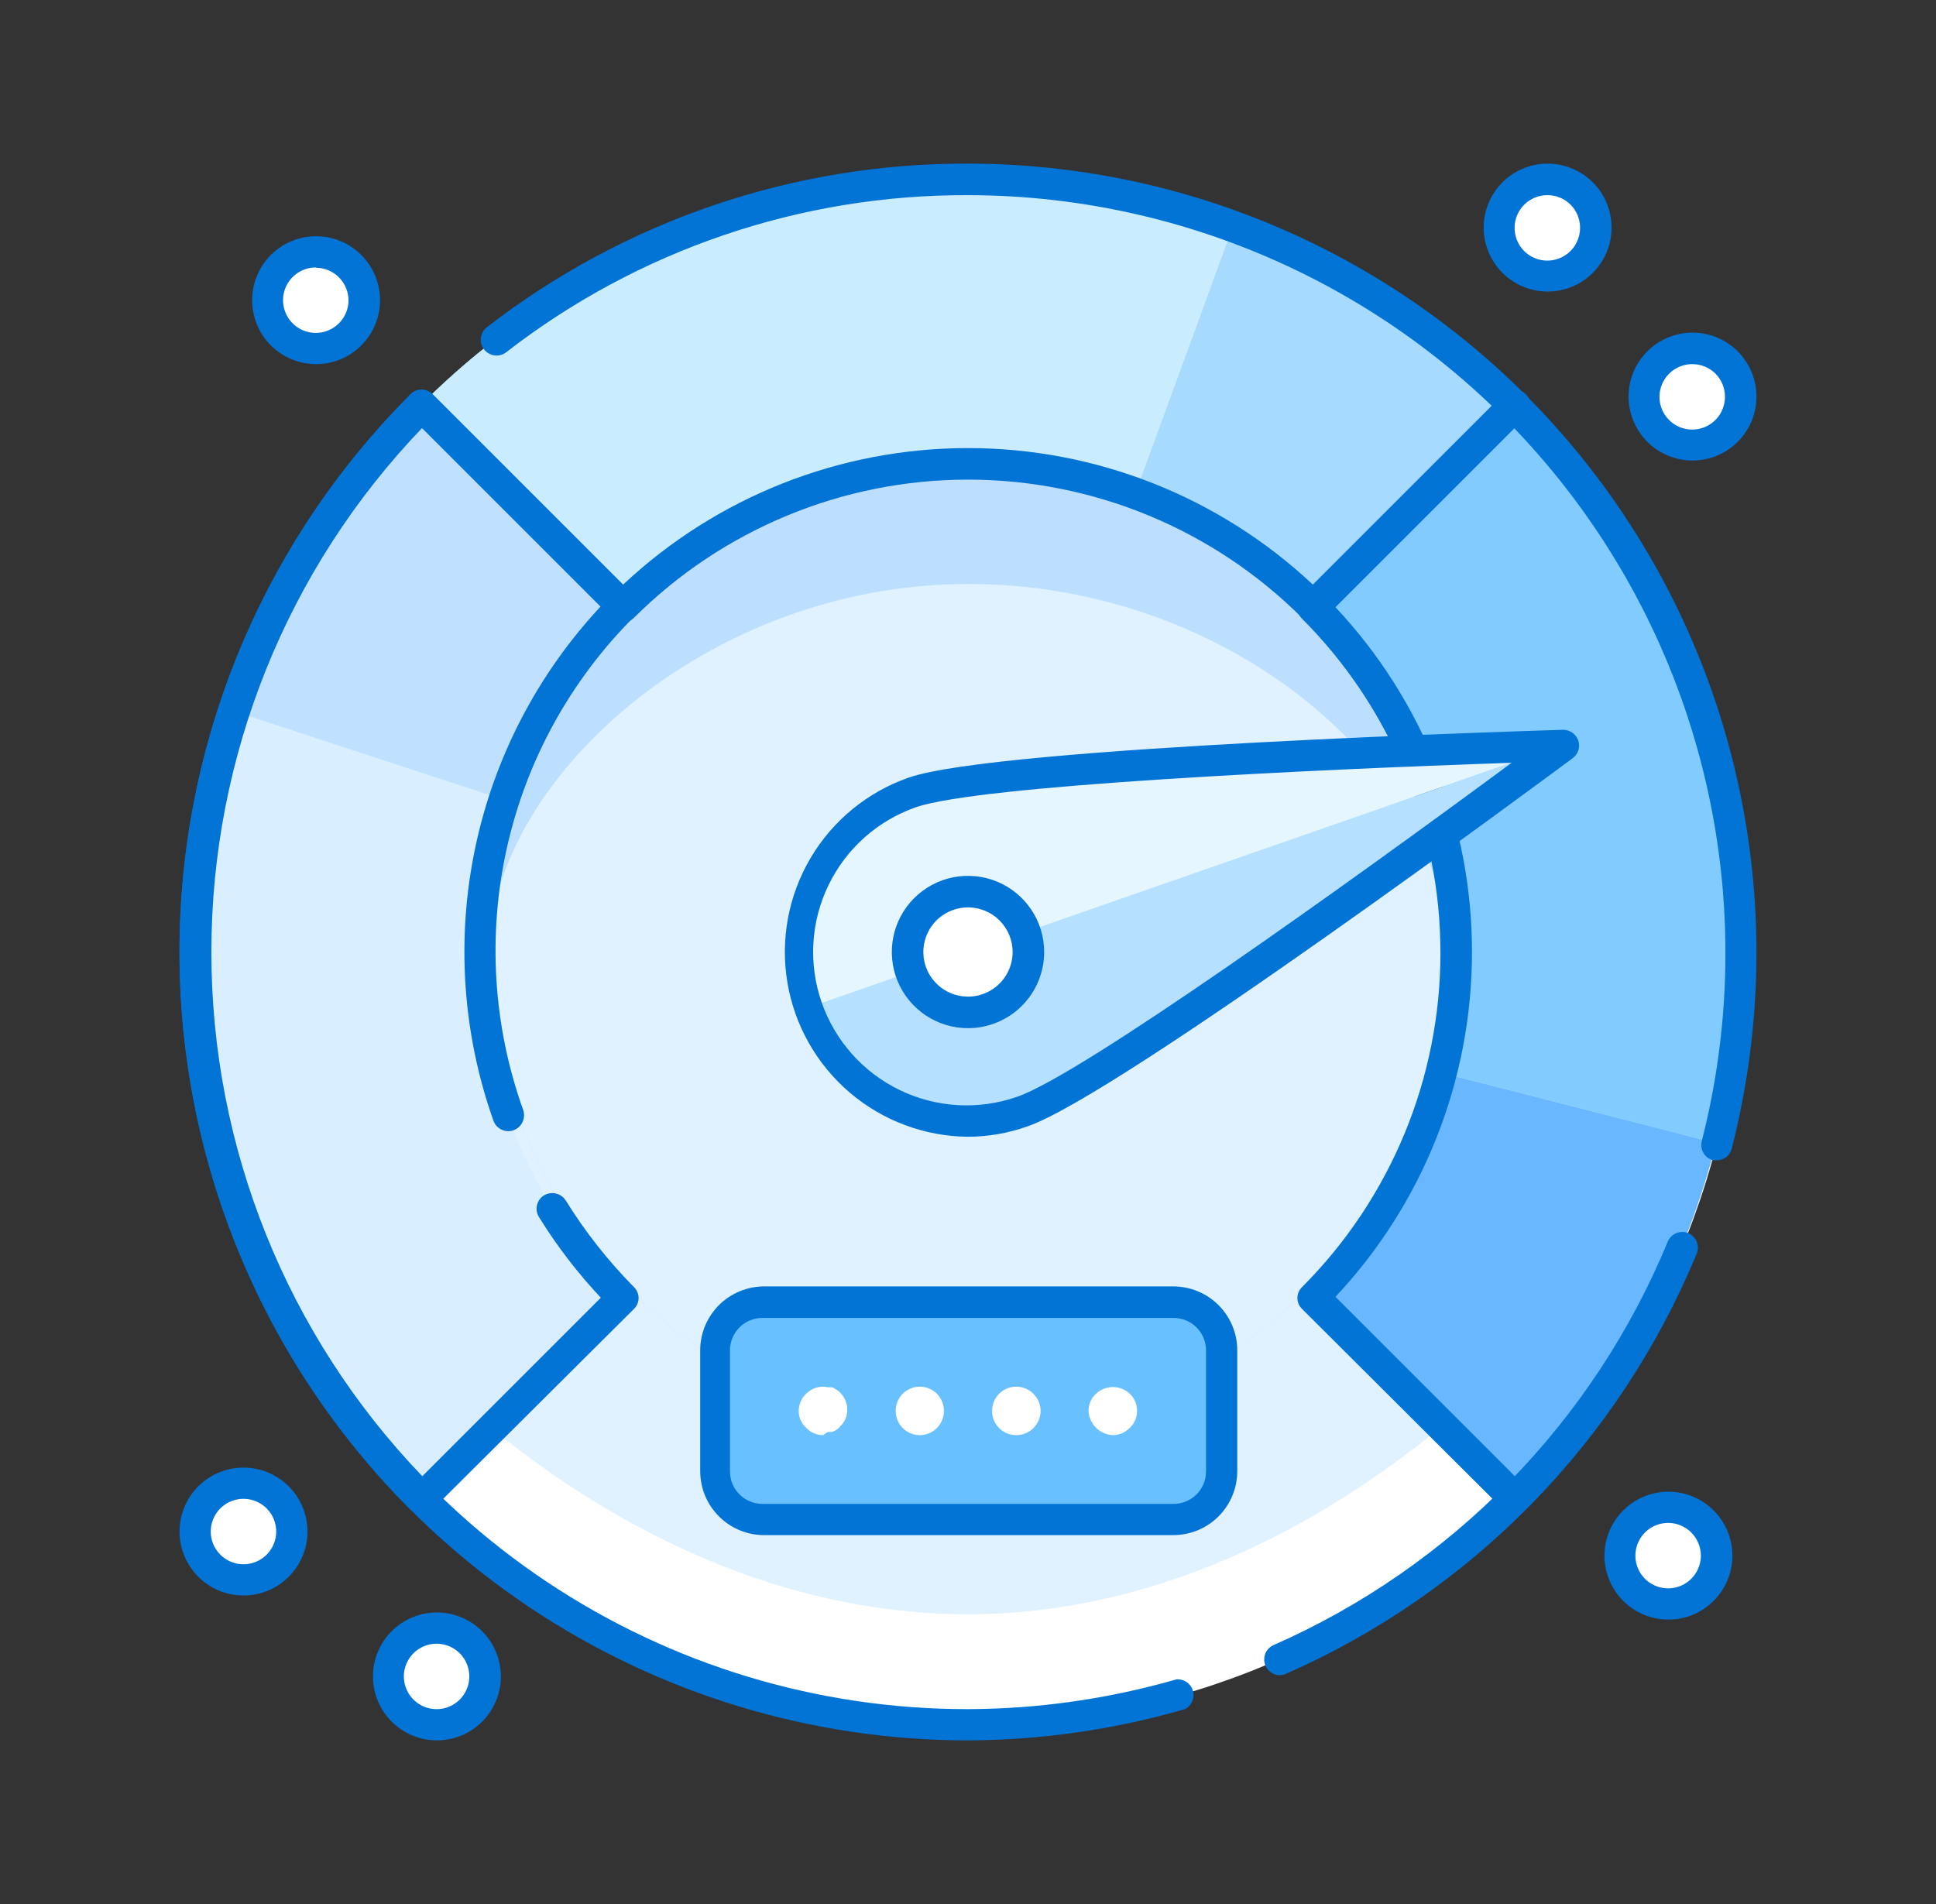 <svg fill="none" height="60" viewBox="0 0 61 60" width="61" xmlns="http://www.w3.org/2000/svg">
  <rect x="0" y="0" width="61" height="60" fill="#333333" stroke="none"/>
  <path
    d="M30.5 54.347C43.947 54.347 54.847 43.446 54.847 30C54.847 16.553 43.947 5.653 30.5 5.653C17.054 5.653 6.153 16.553 6.153 30C6.153 43.446 17.054 54.347 30.5 54.347Z"
    fill="white"/>
  <path
    d="M54.875 30C54.875 36.422 43.972 50.869 30.5 50.869C17.028 50.869 6.125 36.853 6.125 30C6.125 23.535 8.693 17.335 13.264 12.764C17.835 8.193 24.035 5.625 30.5 5.625C36.965 5.625 43.164 8.193 47.736 12.764C52.307 17.335 54.875 23.535 54.875 30Z"
    fill="#E0F2FF"/>
  <path
    d="M45.575 30C45.575 32.982 44.691 35.896 43.034 38.375C41.378 40.854 39.023 42.786 36.269 43.928C33.514 45.069 30.483 45.367 27.559 44.785C24.635 44.204 21.948 42.768 19.84 40.66C17.732 38.551 16.296 35.865 15.714 32.941C15.133 30.017 15.431 26.986 16.572 24.231C17.713 21.477 19.645 19.122 22.125 17.466C24.604 15.809 27.518 14.925 30.5 14.925C34.498 14.925 38.332 16.513 41.159 19.34C43.987 22.168 45.575 26.002 45.575 30Z"
    fill="#BDDFFF"/>
  <path
    d="M45.575 30C45.575 33.998 43.987 37.833 41.159 40.66C38.332 43.487 34.498 45.075 30.5 45.075C26.502 45.075 22.667 43.487 19.84 40.66C17.013 37.833 15.425 33.998 15.425 30C15.425 24.722 22.175 18.403 30.5 18.403C38.825 18.403 45.575 24.375 45.575 30Z"
    fill="#E0F2FF"/>
  <path
    d="M19.625 19.125L13.278 12.778C10.582 15.483 8.558 18.785 7.372 22.416L15.894 25.228C16.64 22.928 17.918 20.837 19.625 19.125Z"
    fill="#BFE0FF"/>
  <path
    d="M7.371 22.416C5.97 26.692 5.78 31.274 6.822 35.653C7.865 40.031 10.099 44.035 13.278 47.222L19.625 40.875C17.611 38.864 16.195 36.335 15.533 33.568C14.871 30.8 14.989 27.904 15.875 25.2L7.371 22.416Z"
    fill="#D9EFFF"/>
  <path
    d="M13.278 47.709C13.149 47.709 13.024 47.659 12.931 47.569C8.274 42.908 5.657 36.589 5.657 30C5.657 23.411 8.274 17.092 12.931 12.431C13.026 12.34 13.152 12.289 13.283 12.289C13.414 12.289 13.54 12.34 13.635 12.431L19.972 18.75C20.019 18.795 20.056 18.849 20.082 18.908C20.108 18.968 20.121 19.032 20.122 19.097C20.122 19.162 20.109 19.226 20.083 19.286C20.057 19.345 20.019 19.399 19.972 19.444C17.978 21.436 16.591 23.954 15.974 26.705C15.357 29.455 15.534 32.325 16.485 34.978C16.527 35.103 16.52 35.239 16.464 35.358C16.408 35.477 16.308 35.569 16.185 35.616C16.123 35.638 16.058 35.648 15.992 35.645C15.927 35.642 15.863 35.626 15.803 35.598C15.744 35.57 15.691 35.531 15.647 35.483C15.603 35.434 15.569 35.377 15.547 35.316C14.572 32.563 14.372 29.596 14.969 26.737C15.566 23.878 16.936 21.239 18.931 19.106L13.306 13.481C9.041 17.923 6.66 23.842 6.66 30C6.66 36.158 9.041 42.077 13.306 46.519L18.931 40.894C18.198 40.114 17.545 39.263 16.982 38.353C16.912 38.241 16.89 38.106 16.919 37.978C16.949 37.85 17.029 37.738 17.141 37.669C17.253 37.602 17.388 37.581 17.515 37.61C17.643 37.64 17.754 37.718 17.825 37.828C18.436 38.815 19.156 39.73 19.972 40.556C20.019 40.601 20.057 40.655 20.082 40.714C20.108 40.774 20.121 40.838 20.121 40.903C20.121 40.968 20.108 41.032 20.082 41.092C20.057 41.152 20.019 41.205 19.972 41.25L13.625 47.569C13.531 47.657 13.408 47.708 13.278 47.709Z"
    fill="#0174D6"/>
  <path
    d="M30.5 5.625C27.302 5.62 24.134 6.247 21.178 7.469C18.223 8.692 15.538 10.487 13.278 12.75L19.625 19.125C22.511 16.244 26.422 14.626 30.5 14.626C34.578 14.626 38.489 16.244 41.375 19.125L47.722 12.778C45.464 10.511 42.78 8.711 39.825 7.484C36.869 6.256 33.7 5.625 30.5 5.625Z"
    fill="#A6DAFF"/>
  <path
    d="M30.5 5.625C27.302 5.62 24.134 6.247 21.178 7.469C18.223 8.692 15.538 10.487 13.278 12.75L19.625 19.125C21.052 17.695 22.747 16.562 24.614 15.79C26.48 15.017 28.48 14.622 30.5 14.625C32.298 14.621 34.083 14.939 35.769 15.562L38.853 7.125C36.179 6.137 33.351 5.629 30.5 5.625Z"
    fill="#C9ECFF"/>
  <path
    d="M47.722 12.778C45.207 10.283 42.181 8.364 38.853 7.153L35.769 15.591C37.88 16.35 39.8 17.563 41.394 19.144L47.722 12.778Z"
    fill="#A6DAFF"/>
  <path
    d="M41.374 19.622C41.31 19.622 41.245 19.608 41.186 19.583C41.126 19.557 41.072 19.519 41.028 19.472C38.234 16.682 34.448 15.114 30.5 15.114C26.551 15.114 22.765 16.682 19.971 19.472C19.879 19.562 19.754 19.613 19.625 19.613C19.495 19.613 19.37 19.562 19.278 19.472L12.931 13.125C12.838 13.032 12.785 12.905 12.785 12.774C12.785 12.642 12.838 12.515 12.931 12.422C13.024 12.329 13.15 12.276 13.282 12.276C13.414 12.276 13.541 12.329 13.634 12.422L19.634 18.422C22.577 15.658 26.462 14.12 30.5 14.12C34.537 14.12 38.422 15.658 41.365 18.422L47.365 12.422C47.458 12.329 47.585 12.276 47.717 12.276C47.849 12.276 47.975 12.329 48.068 12.422C48.161 12.515 48.214 12.642 48.214 12.774C48.214 12.905 48.161 13.032 48.068 13.125L41.749 19.472C41.701 19.522 41.643 19.562 41.578 19.588C41.514 19.613 41.444 19.625 41.374 19.622Z"
    fill="#0174D6"/>
  <path
    d="M54.875 30C54.88 26.802 54.253 23.634 53.031 20.678C51.808 17.723 50.013 15.038 47.75 12.778L41.375 19.125C43.264 21.009 44.629 23.354 45.332 25.927C46.036 28.501 46.055 31.214 45.388 33.797L54.069 36.019C54.587 34.054 54.857 32.032 54.875 30Z"
    fill="#82CBFF"/>
  <path
    d="M45.388 33.797C44.71 36.474 43.324 38.919 41.375 40.875L47.722 47.222C50.803 44.124 52.995 40.255 54.069 36.019L45.388 33.797Z"
    fill="#69B7FF"/>
  <path
    d="M47.722 47.709C47.589 47.711 47.461 47.66 47.365 47.569L41.028 41.25C40.981 41.205 40.943 41.152 40.918 41.092C40.892 41.032 40.879 40.968 40.879 40.903C40.879 40.838 40.892 40.774 40.918 40.714C40.943 40.655 40.981 40.601 41.028 40.556C43.818 37.763 45.386 33.976 45.386 30.028C45.386 26.08 43.818 22.293 41.028 19.5C40.981 19.455 40.943 19.402 40.918 19.342C40.892 19.282 40.879 19.218 40.879 19.153C40.879 19.088 40.892 19.024 40.918 18.964C40.943 18.905 40.981 18.851 41.028 18.806L47.375 12.431C47.421 12.385 47.476 12.348 47.536 12.323C47.596 12.299 47.661 12.286 47.726 12.286C47.792 12.286 47.856 12.299 47.917 12.323C47.977 12.348 48.032 12.385 48.078 12.431C48.124 12.477 48.161 12.532 48.186 12.593C48.211 12.653 48.224 12.717 48.224 12.783C48.224 12.848 48.211 12.913 48.186 12.973C48.161 13.033 48.124 13.088 48.078 13.134L42.078 19.134C44.842 22.077 46.38 25.963 46.38 30C46.38 34.037 44.842 37.923 42.078 40.866L48.078 46.866C48.146 46.935 48.192 47.023 48.21 47.118C48.228 47.213 48.219 47.312 48.182 47.401C48.145 47.491 48.083 47.568 48.002 47.623C47.922 47.678 47.828 47.708 47.731 47.709H47.722Z"
    fill="#0174D6"/>
  <path
    d="M49.184 23.494C49.184 23.494 31.531 24 28.747 24.965C27.412 25.431 26.317 26.408 25.702 27.68C25.086 28.953 25.002 30.418 25.465 31.753L49.184 23.494Z"
    fill="#E6F6FF"/>
  <path
    d="M25.466 31.753C25.932 33.088 26.908 34.183 28.181 34.798C29.453 35.413 30.918 35.498 32.253 35.034C35.066 34.097 49.185 23.494 49.185 23.494L25.466 31.753Z"
    fill="#B5E0FF"/>
  <path
    d="M30.5 35.822C29.13 35.81 27.808 35.315 26.767 34.424C25.726 33.533 25.032 32.304 24.808 30.952C24.584 29.6 24.844 28.212 25.542 27.034C26.24 25.855 27.332 24.96 28.625 24.506C31.438 23.522 48.481 23.025 49.25 22.997C49.355 22.997 49.457 23.029 49.543 23.09C49.629 23.15 49.693 23.235 49.728 23.334C49.761 23.433 49.763 23.539 49.733 23.638C49.702 23.737 49.642 23.824 49.559 23.887C48.903 24.375 35.234 34.519 32.375 35.494C31.773 35.709 31.139 35.82 30.5 35.822ZM47.619 24.038C41.234 24.253 30.875 24.75 28.869 25.434C27.658 25.855 26.664 26.738 26.105 27.892C25.545 29.045 25.467 30.373 25.888 31.584C26.308 32.795 27.192 33.79 28.345 34.349C29.498 34.908 30.827 34.986 32.038 34.566C34.053 33.881 42.491 27.834 47.628 24.038H47.619Z"
    fill="#0174D6"/>
  <path
    d="M32.375 30C32.375 30.371 32.265 30.733 32.059 31.042C31.853 31.35 31.56 31.59 31.218 31.732C30.875 31.874 30.498 31.911 30.134 31.839C29.77 31.767 29.436 31.588 29.174 31.326C28.912 31.064 28.733 30.73 28.661 30.366C28.589 30.002 28.626 29.625 28.768 29.282C28.91 28.94 29.15 28.647 29.458 28.441C29.767 28.235 30.129 28.125 30.5 28.125C30.997 28.125 31.474 28.323 31.826 28.674C32.178 29.026 32.375 29.503 32.375 30Z"
    fill="white"/>
  <path
    d="M30.5 32.4C30.025 32.4 29.561 32.259 29.166 31.996C28.772 31.732 28.464 31.357 28.282 30.919C28.101 30.48 28.053 29.997 28.146 29.532C28.238 29.066 28.467 28.639 28.803 28.303C29.138 27.967 29.566 27.739 30.031 27.646C30.497 27.554 30.98 27.601 31.418 27.783C31.857 27.964 32.231 28.272 32.495 28.667C32.759 29.061 32.9 29.525 32.9 30C32.9 30.637 32.647 31.247 32.197 31.697C31.747 32.147 31.136 32.4 30.5 32.4ZM30.5 28.594C30.221 28.594 29.95 28.676 29.718 28.831C29.487 28.985 29.307 29.205 29.2 29.462C29.094 29.719 29.066 30.002 29.12 30.274C29.175 30.547 29.309 30.798 29.505 30.994C29.702 31.191 29.953 31.325 30.225 31.379C30.498 31.434 30.781 31.406 31.038 31.299C31.295 31.193 31.514 31.013 31.669 30.781C31.823 30.55 31.906 30.278 31.906 30C31.906 29.627 31.758 29.27 31.494 29.006C31.23 28.742 30.873 28.594 30.5 28.594Z"
    fill="#0174D6"/>
  <path
    d="M36.613 41.034H24.388C23.352 41.034 22.513 41.874 22.513 42.909V46.013C22.513 47.048 23.352 47.888 24.388 47.888H36.613C37.648 47.888 38.488 47.048 38.488 46.013V42.909C38.488 41.874 37.648 41.034 36.613 41.034Z"
    fill="#69C0FF"/>
  <path
    d="M36.969 48.375H24.031C23.505 48.363 23.004 48.145 22.636 47.768C22.268 47.392 22.062 46.886 22.062 46.359V42.553C22.062 42.019 22.275 41.506 22.653 41.128C23.031 40.75 23.544 40.538 24.078 40.538H36.969C37.503 40.538 38.016 40.75 38.394 41.128C38.772 41.506 38.984 42.019 38.984 42.553V46.359C38.984 46.894 38.772 47.407 38.394 47.785C38.016 48.163 37.503 48.375 36.969 48.375ZM24.031 41.531C23.896 41.53 23.762 41.556 23.637 41.606C23.512 41.657 23.398 41.732 23.303 41.827C23.207 41.922 23.131 42.035 23.079 42.16C23.027 42.285 23 42.418 23 42.553V46.359C22.999 46.495 23.024 46.628 23.075 46.753C23.126 46.879 23.201 46.992 23.296 47.088C23.391 47.184 23.504 47.26 23.629 47.312C23.753 47.364 23.887 47.391 24.022 47.391H36.969C37.105 47.392 37.239 47.366 37.365 47.315C37.491 47.263 37.605 47.188 37.701 47.092C37.797 46.995 37.873 46.881 37.924 46.756C37.975 46.63 38.001 46.495 38 46.359V42.553C38 42.418 37.973 42.285 37.921 42.16C37.869 42.035 37.793 41.922 37.697 41.827C37.602 41.732 37.488 41.657 37.363 41.606C37.238 41.556 37.104 41.53 36.969 41.531H24.031Z"
    fill="#0174D6"/>
  <path
    d="M25.934 45.225C25.834 45.225 25.735 45.205 25.642 45.164C25.55 45.124 25.468 45.065 25.4 44.991C25.326 44.925 25.267 44.844 25.227 44.753C25.186 44.663 25.166 44.565 25.166 44.466C25.165 44.364 25.186 44.263 25.226 44.169C25.266 44.076 25.326 43.991 25.4 43.922C25.487 43.832 25.595 43.766 25.715 43.729C25.835 43.693 25.962 43.688 26.084 43.716H26.225L26.356 43.791C26.399 43.814 26.438 43.846 26.469 43.884C26.542 43.954 26.6 44.039 26.638 44.133C26.677 44.226 26.696 44.327 26.694 44.428C26.696 44.526 26.677 44.624 26.638 44.715C26.599 44.805 26.541 44.886 26.469 44.953C26.438 44.994 26.4 45.029 26.356 45.056C26.316 45.084 26.271 45.106 26.225 45.122C26.178 45.13 26.131 45.13 26.084 45.122L25.934 45.225ZM31.259 44.466C31.258 44.365 31.277 44.265 31.314 44.172C31.352 44.079 31.408 43.994 31.478 43.922C31.549 43.851 31.633 43.794 31.726 43.755C31.819 43.717 31.918 43.697 32.019 43.697C32.223 43.697 32.418 43.778 32.562 43.922C32.706 44.066 32.788 44.262 32.788 44.466C32.785 44.668 32.703 44.861 32.559 45.003C32.415 45.145 32.221 45.225 32.019 45.225C31.919 45.225 31.82 45.205 31.728 45.167C31.636 45.129 31.552 45.073 31.482 45.002C31.411 44.932 31.355 44.848 31.317 44.756C31.279 44.664 31.259 44.565 31.259 44.466ZM28.222 44.466C28.221 44.365 28.239 44.265 28.277 44.172C28.315 44.079 28.37 43.994 28.441 43.922C28.512 43.851 28.596 43.794 28.689 43.755C28.781 43.717 28.881 43.697 28.981 43.697C29.082 43.697 29.181 43.717 29.274 43.755C29.367 43.794 29.451 43.851 29.522 43.922C29.592 43.994 29.648 44.079 29.686 44.172C29.723 44.265 29.742 44.365 29.741 44.466C29.741 44.565 29.721 44.664 29.683 44.756C29.645 44.848 29.589 44.932 29.518 45.002C29.448 45.073 29.364 45.129 29.272 45.167C29.18 45.205 29.081 45.225 28.981 45.225C28.881 45.225 28.783 45.205 28.691 45.167C28.599 45.129 28.515 45.073 28.444 45.002C28.374 44.932 28.318 44.848 28.28 44.756C28.241 44.664 28.222 44.565 28.222 44.466ZM35.066 45.225C34.866 45.216 34.677 45.133 34.535 44.993C34.393 44.853 34.308 44.665 34.297 44.466C34.296 44.364 34.317 44.263 34.357 44.169C34.398 44.076 34.457 43.991 34.531 43.922C34.676 43.785 34.867 43.709 35.066 43.709C35.264 43.709 35.456 43.785 35.6 43.922C35.673 43.992 35.731 44.076 35.77 44.17C35.808 44.264 35.827 44.364 35.825 44.466C35.827 44.564 35.808 44.662 35.769 44.752C35.73 44.843 35.673 44.924 35.6 44.991C35.531 45.064 35.449 45.122 35.357 45.163C35.265 45.203 35.166 45.224 35.066 45.225ZM11.478 9.459C11.478 9.762 11.388 10.058 11.22 10.309C11.052 10.561 10.812 10.757 10.533 10.872C10.253 10.987 9.945 11.017 9.648 10.957C9.352 10.898 9.079 10.751 8.866 10.537C8.653 10.322 8.508 10.049 8.45 9.752C8.392 9.455 8.424 9.147 8.541 8.868C8.658 8.589 8.855 8.351 9.108 8.184C9.36 8.017 9.657 7.929 9.959 7.931C10.363 7.934 10.749 8.096 11.034 8.382C11.318 8.668 11.478 9.056 11.478 9.459Z"
    fill="white"/>
  <path
    d="M9.959 11.475C9.56 11.475 9.171 11.357 8.839 11.135C8.508 10.914 8.249 10.599 8.097 10.231C7.944 9.863 7.904 9.457 7.982 9.066C8.06 8.675 8.252 8.316 8.534 8.034C8.816 7.752 9.175 7.56 9.566 7.483C9.957 7.405 10.362 7.445 10.73 7.597C11.099 7.75 11.413 8.008 11.635 8.34C11.856 8.671 11.975 9.061 11.975 9.459C11.975 9.994 11.762 10.507 11.384 10.885C11.006 11.263 10.494 11.475 9.959 11.475ZM9.959 8.428C9.755 8.426 9.554 8.485 9.384 8.597C9.213 8.71 9.079 8.87 9 9.058C8.92 9.247 8.898 9.454 8.937 9.655C8.976 9.856 9.073 10.04 9.217 10.185C9.361 10.331 9.545 10.43 9.745 10.47C9.945 10.511 10.153 10.491 10.342 10.413C10.531 10.335 10.693 10.203 10.806 10.033C10.92 9.864 10.981 9.664 10.981 9.459C10.978 9.189 10.87 8.931 10.679 8.74C10.488 8.548 10.229 8.44 9.959 8.438V8.428Z"
    fill="#0174D6"/>
  <path
    d="M50.281 7.172C50.276 7.471 50.182 7.762 50.012 8.008C49.842 8.254 49.603 8.444 49.325 8.555C49.047 8.665 48.742 8.692 48.45 8.63C48.157 8.568 47.889 8.421 47.679 8.208C47.47 7.994 47.328 7.724 47.271 7.43C47.215 7.136 47.247 6.832 47.362 6.556C47.478 6.28 47.673 6.045 47.922 5.879C48.171 5.713 48.464 5.625 48.763 5.625C48.965 5.624 49.165 5.663 49.352 5.741C49.539 5.818 49.708 5.933 49.849 6.077C49.991 6.221 50.102 6.392 50.177 6.581C50.251 6.769 50.286 6.97 50.281 7.172Z"
    fill="white"/>
  <path
    d="M48.763 9.188C48.364 9.188 47.974 9.069 47.643 8.848C47.311 8.626 47.053 8.312 46.901 7.943C46.748 7.575 46.708 7.17 46.786 6.779C46.864 6.388 47.056 6.029 47.337 5.747C47.619 5.465 47.978 5.273 48.37 5.195C48.761 5.117 49.166 5.157 49.534 5.31C49.902 5.462 50.217 5.721 50.439 6.052C50.66 6.384 50.778 6.773 50.778 7.172C50.778 7.706 50.566 8.219 50.188 8.597C49.81 8.975 49.297 9.188 48.763 9.188ZM48.763 6.15C48.558 6.148 48.357 6.207 48.186 6.32C48.015 6.432 47.882 6.593 47.802 6.782C47.723 6.971 47.702 7.179 47.742 7.38C47.781 7.581 47.879 7.766 48.024 7.91C48.169 8.055 48.354 8.154 48.554 8.193C48.755 8.233 48.964 8.211 49.152 8.132C49.341 8.053 49.502 7.919 49.615 7.748C49.727 7.577 49.786 7.377 49.785 7.172C49.785 6.901 49.677 6.641 49.485 6.449C49.294 6.258 49.034 6.15 48.763 6.15Z"
    fill="#0174D6"/>
  <path
    d="M54.875 12.497C54.875 12.797 54.786 13.091 54.619 13.341C54.453 13.59 54.215 13.785 53.938 13.9C53.66 14.015 53.355 14.045 53.06 13.986C52.766 13.928 52.495 13.783 52.283 13.571C52.07 13.358 51.926 13.088 51.867 12.793C51.809 12.498 51.839 12.193 51.953 11.916C52.069 11.638 52.263 11.401 52.513 11.234C52.763 11.067 53.056 10.978 53.357 10.978C53.759 10.978 54.146 11.138 54.431 11.423C54.715 11.708 54.875 12.094 54.875 12.497Z"
    fill="white"/>
  <path
    d="M53.328 14.512C52.929 14.512 52.54 14.394 52.208 14.173C51.877 13.951 51.618 13.636 51.466 13.268C51.313 12.9 51.273 12.495 51.351 12.104C51.429 11.713 51.621 11.354 51.903 11.072C52.185 10.79 52.544 10.598 52.935 10.52C53.326 10.442 53.731 10.482 54.099 10.635C54.468 10.787 54.783 11.046 55.004 11.377C55.225 11.709 55.344 12.098 55.344 12.497C55.344 13.031 55.131 13.544 54.753 13.922C54.375 14.3 53.863 14.512 53.328 14.512ZM53.328 11.475C53.123 11.473 52.923 11.532 52.752 11.645C52.581 11.757 52.447 11.918 52.368 12.107C52.289 12.296 52.267 12.504 52.307 12.705C52.346 12.906 52.445 13.091 52.59 13.235C52.734 13.38 52.919 13.479 53.12 13.518C53.321 13.557 53.529 13.536 53.718 13.457C53.907 13.378 54.068 13.244 54.18 13.073C54.293 12.902 54.352 12.702 54.35 12.497C54.35 12.226 54.242 11.966 54.051 11.774C53.859 11.583 53.599 11.475 53.328 11.475Z"
    fill="#0174D6"/>
  <path
    d="M9.191 48.262C9.191 48.563 9.102 48.856 8.935 49.106C8.768 49.356 8.531 49.551 8.253 49.666C7.976 49.781 7.67 49.811 7.376 49.752C7.081 49.693 6.811 49.549 6.598 49.336C6.386 49.124 6.241 48.853 6.183 48.559C6.124 48.264 6.154 47.959 6.269 47.681C6.384 47.404 6.579 47.166 6.828 47C7.078 46.833 7.372 46.744 7.672 46.744C7.872 46.742 8.07 46.781 8.255 46.857C8.44 46.933 8.607 47.044 8.749 47.186C8.89 47.327 9.002 47.495 9.078 47.68C9.154 47.865 9.192 48.063 9.191 48.262Z"
    fill="white"/>
  <path
    d="M7.672 50.278C7.273 50.278 6.884 50.16 6.552 49.938C6.221 49.717 5.962 49.402 5.81 49.034C5.657 48.666 5.617 48.26 5.695 47.869C5.773 47.478 5.965 47.119 6.247 46.837C6.529 46.555 6.888 46.363 7.279 46.286C7.67 46.208 8.075 46.248 8.443 46.4C8.812 46.553 9.126 46.811 9.348 47.143C9.569 47.474 9.688 47.864 9.688 48.263C9.688 48.797 9.475 49.31 9.097 49.688C8.719 50.066 8.206 50.278 7.672 50.278ZM7.672 47.231C7.468 47.231 7.269 47.292 7.099 47.405C6.929 47.518 6.797 47.679 6.719 47.868C6.641 48.056 6.621 48.264 6.66 48.464C6.7 48.664 6.798 48.847 6.943 48.992C7.087 49.136 7.271 49.234 7.471 49.274C7.671 49.314 7.878 49.293 8.067 49.215C8.255 49.137 8.416 49.005 8.529 48.835C8.643 48.666 8.703 48.466 8.703 48.263C8.703 47.989 8.594 47.727 8.401 47.533C8.208 47.34 7.945 47.231 7.672 47.231Z"
    fill="#0174D6"/>
  <path
    d="M15.285 52.828C15.287 53.131 15.199 53.427 15.032 53.68C14.865 53.932 14.627 54.13 14.348 54.247C14.069 54.364 13.761 54.395 13.464 54.337C13.167 54.279 12.894 54.135 12.679 53.921C12.465 53.708 12.318 53.436 12.259 53.139C12.199 52.842 12.229 52.535 12.344 52.255C12.459 51.975 12.655 51.736 12.907 51.568C13.158 51.399 13.454 51.309 13.757 51.309C13.957 51.308 14.155 51.346 14.341 51.422C14.526 51.498 14.695 51.61 14.837 51.751C14.979 51.892 15.091 52.06 15.168 52.245C15.245 52.43 15.285 52.628 15.285 52.828Z"
    fill="white"/>
  <path
    d="M13.756 54.844C13.358 54.842 12.969 54.722 12.639 54.499C12.309 54.277 12.052 53.961 11.901 53.593C11.75 53.224 11.711 52.819 11.79 52.429C11.869 52.039 12.061 51.681 12.344 51.4C12.626 51.119 12.985 50.928 13.376 50.85C13.767 50.773 14.171 50.814 14.539 50.967C14.907 51.12 15.221 51.378 15.442 51.709C15.663 52.041 15.781 52.43 15.781 52.828C15.781 53.094 15.729 53.356 15.627 53.602C15.525 53.847 15.376 54.069 15.188 54.257C14.999 54.444 14.776 54.592 14.53 54.693C14.285 54.794 14.022 54.845 13.756 54.844ZM13.756 51.797C13.552 51.797 13.353 51.857 13.183 51.971C13.014 52.084 12.882 52.245 12.803 52.434C12.725 52.622 12.705 52.829 12.745 53.029C12.785 53.229 12.883 53.413 13.027 53.557C13.171 53.702 13.355 53.8 13.555 53.84C13.755 53.879 13.963 53.859 14.151 53.781C14.339 53.703 14.5 53.571 14.614 53.401C14.727 53.231 14.787 53.032 14.787 52.828C14.787 52.555 14.679 52.292 14.486 52.099C14.292 51.906 14.03 51.797 13.756 51.797Z"
    fill="#0174D6"/>
  <path
    d="M54.087 49.022C54.089 49.325 54.001 49.622 53.834 49.874C53.667 50.127 53.428 50.325 53.148 50.441C52.869 50.558 52.561 50.589 52.264 50.531C51.966 50.472 51.693 50.326 51.479 50.112C51.265 49.898 51.119 49.624 51.06 49.327C51.002 49.03 51.032 48.722 51.149 48.442C51.266 48.163 51.464 47.924 51.716 47.757C51.969 47.59 52.266 47.501 52.569 47.503C52.971 47.503 53.358 47.663 53.643 47.948C53.928 48.233 54.087 48.619 54.087 49.022Z"
    fill="white"/>
  <path
    d="M52.569 51.037C52.17 51.037 51.781 50.919 51.449 50.698C51.118 50.476 50.859 50.161 50.707 49.793C50.554 49.425 50.514 49.02 50.592 48.629C50.67 48.238 50.862 47.878 51.144 47.596C51.426 47.315 51.785 47.123 52.176 47.045C52.567 46.967 52.972 47.007 53.34 47.16C53.709 47.312 54.023 47.571 54.245 47.902C54.466 48.233 54.585 48.623 54.585 49.022C54.585 49.556 54.372 50.069 53.994 50.447C53.616 50.825 53.103 51.037 52.569 51.037ZM52.569 47.99C52.365 47.989 52.164 48.048 51.993 48.16C51.823 48.272 51.689 48.432 51.61 48.621C51.53 48.809 51.508 49.017 51.547 49.217C51.586 49.418 51.683 49.602 51.827 49.748C51.971 49.893 52.155 49.992 52.355 50.032C52.555 50.073 52.763 50.053 52.952 49.975C53.141 49.898 53.303 49.766 53.416 49.596C53.53 49.426 53.591 49.226 53.591 49.022C53.591 48.75 53.483 48.489 53.292 48.296C53.101 48.103 52.841 47.993 52.569 47.99ZM54.097 36.562H53.975C53.849 36.529 53.741 36.448 53.674 36.336C53.607 36.223 53.588 36.089 53.619 35.962C54.522 32.437 54.607 28.751 53.868 25.187C53.129 21.623 51.585 18.275 49.355 15.399C47.124 12.523 44.266 10.194 40.998 8.591C37.731 6.988 34.14 6.153 30.5 6.15C25.234 6.13 20.112 7.872 15.95 11.1C15.846 11.181 15.713 11.217 15.583 11.2C15.452 11.183 15.333 11.115 15.252 11.011C15.171 10.906 15.135 10.774 15.152 10.643C15.168 10.512 15.236 10.393 15.341 10.312C19.678 6.952 25.014 5.137 30.5 5.156C34.286 5.159 38.02 6.026 41.42 7.692C44.819 9.358 47.793 11.777 50.115 14.767C52.438 17.756 54.047 21.237 54.819 24.942C55.592 28.648 55.509 32.481 54.575 36.15C54.557 36.264 54.5 36.368 54.412 36.444C54.324 36.52 54.213 36.562 54.097 36.562ZM30.5 54.844C25.586 54.844 20.782 53.388 16.696 50.658C12.61 47.928 9.425 44.048 7.545 39.508C5.664 34.968 5.172 29.972 6.131 25.152C7.09 20.333 9.456 15.906 12.931 12.431C13.027 12.362 13.144 12.329 13.262 12.339C13.38 12.348 13.49 12.399 13.574 12.482C13.657 12.566 13.708 12.677 13.718 12.794C13.727 12.912 13.694 13.029 13.625 13.125C10.282 16.46 8.005 20.712 7.081 25.343C6.157 29.974 6.628 34.775 8.436 39.137C10.243 43.5 13.305 47.228 17.233 49.849C21.161 52.469 25.778 53.865 30.5 53.859C32.721 53.852 34.929 53.536 37.063 52.922C37.178 52.911 37.293 52.941 37.389 53.006C37.484 53.071 37.554 53.167 37.586 53.278C37.619 53.389 37.611 53.508 37.565 53.614C37.519 53.72 37.438 53.807 37.335 53.859C35.113 54.503 32.813 54.834 30.5 54.844ZM40.306 52.791C40.197 52.786 40.093 52.745 40.009 52.674C39.925 52.604 39.867 52.508 39.844 52.401C39.82 52.294 39.833 52.182 39.879 52.083C39.925 51.984 40.003 51.903 40.1 51.853C45.74 49.378 50.202 44.815 52.55 39.122C52.602 39.002 52.699 38.907 52.82 38.858C52.941 38.809 53.076 38.809 53.197 38.859C53.317 38.911 53.412 39.008 53.461 39.129C53.51 39.25 53.51 39.386 53.46 39.506C51.014 45.43 46.371 50.177 40.503 52.753C40.441 52.779 40.374 52.792 40.306 52.791Z"
    fill="#0174D6"/>
</svg>
